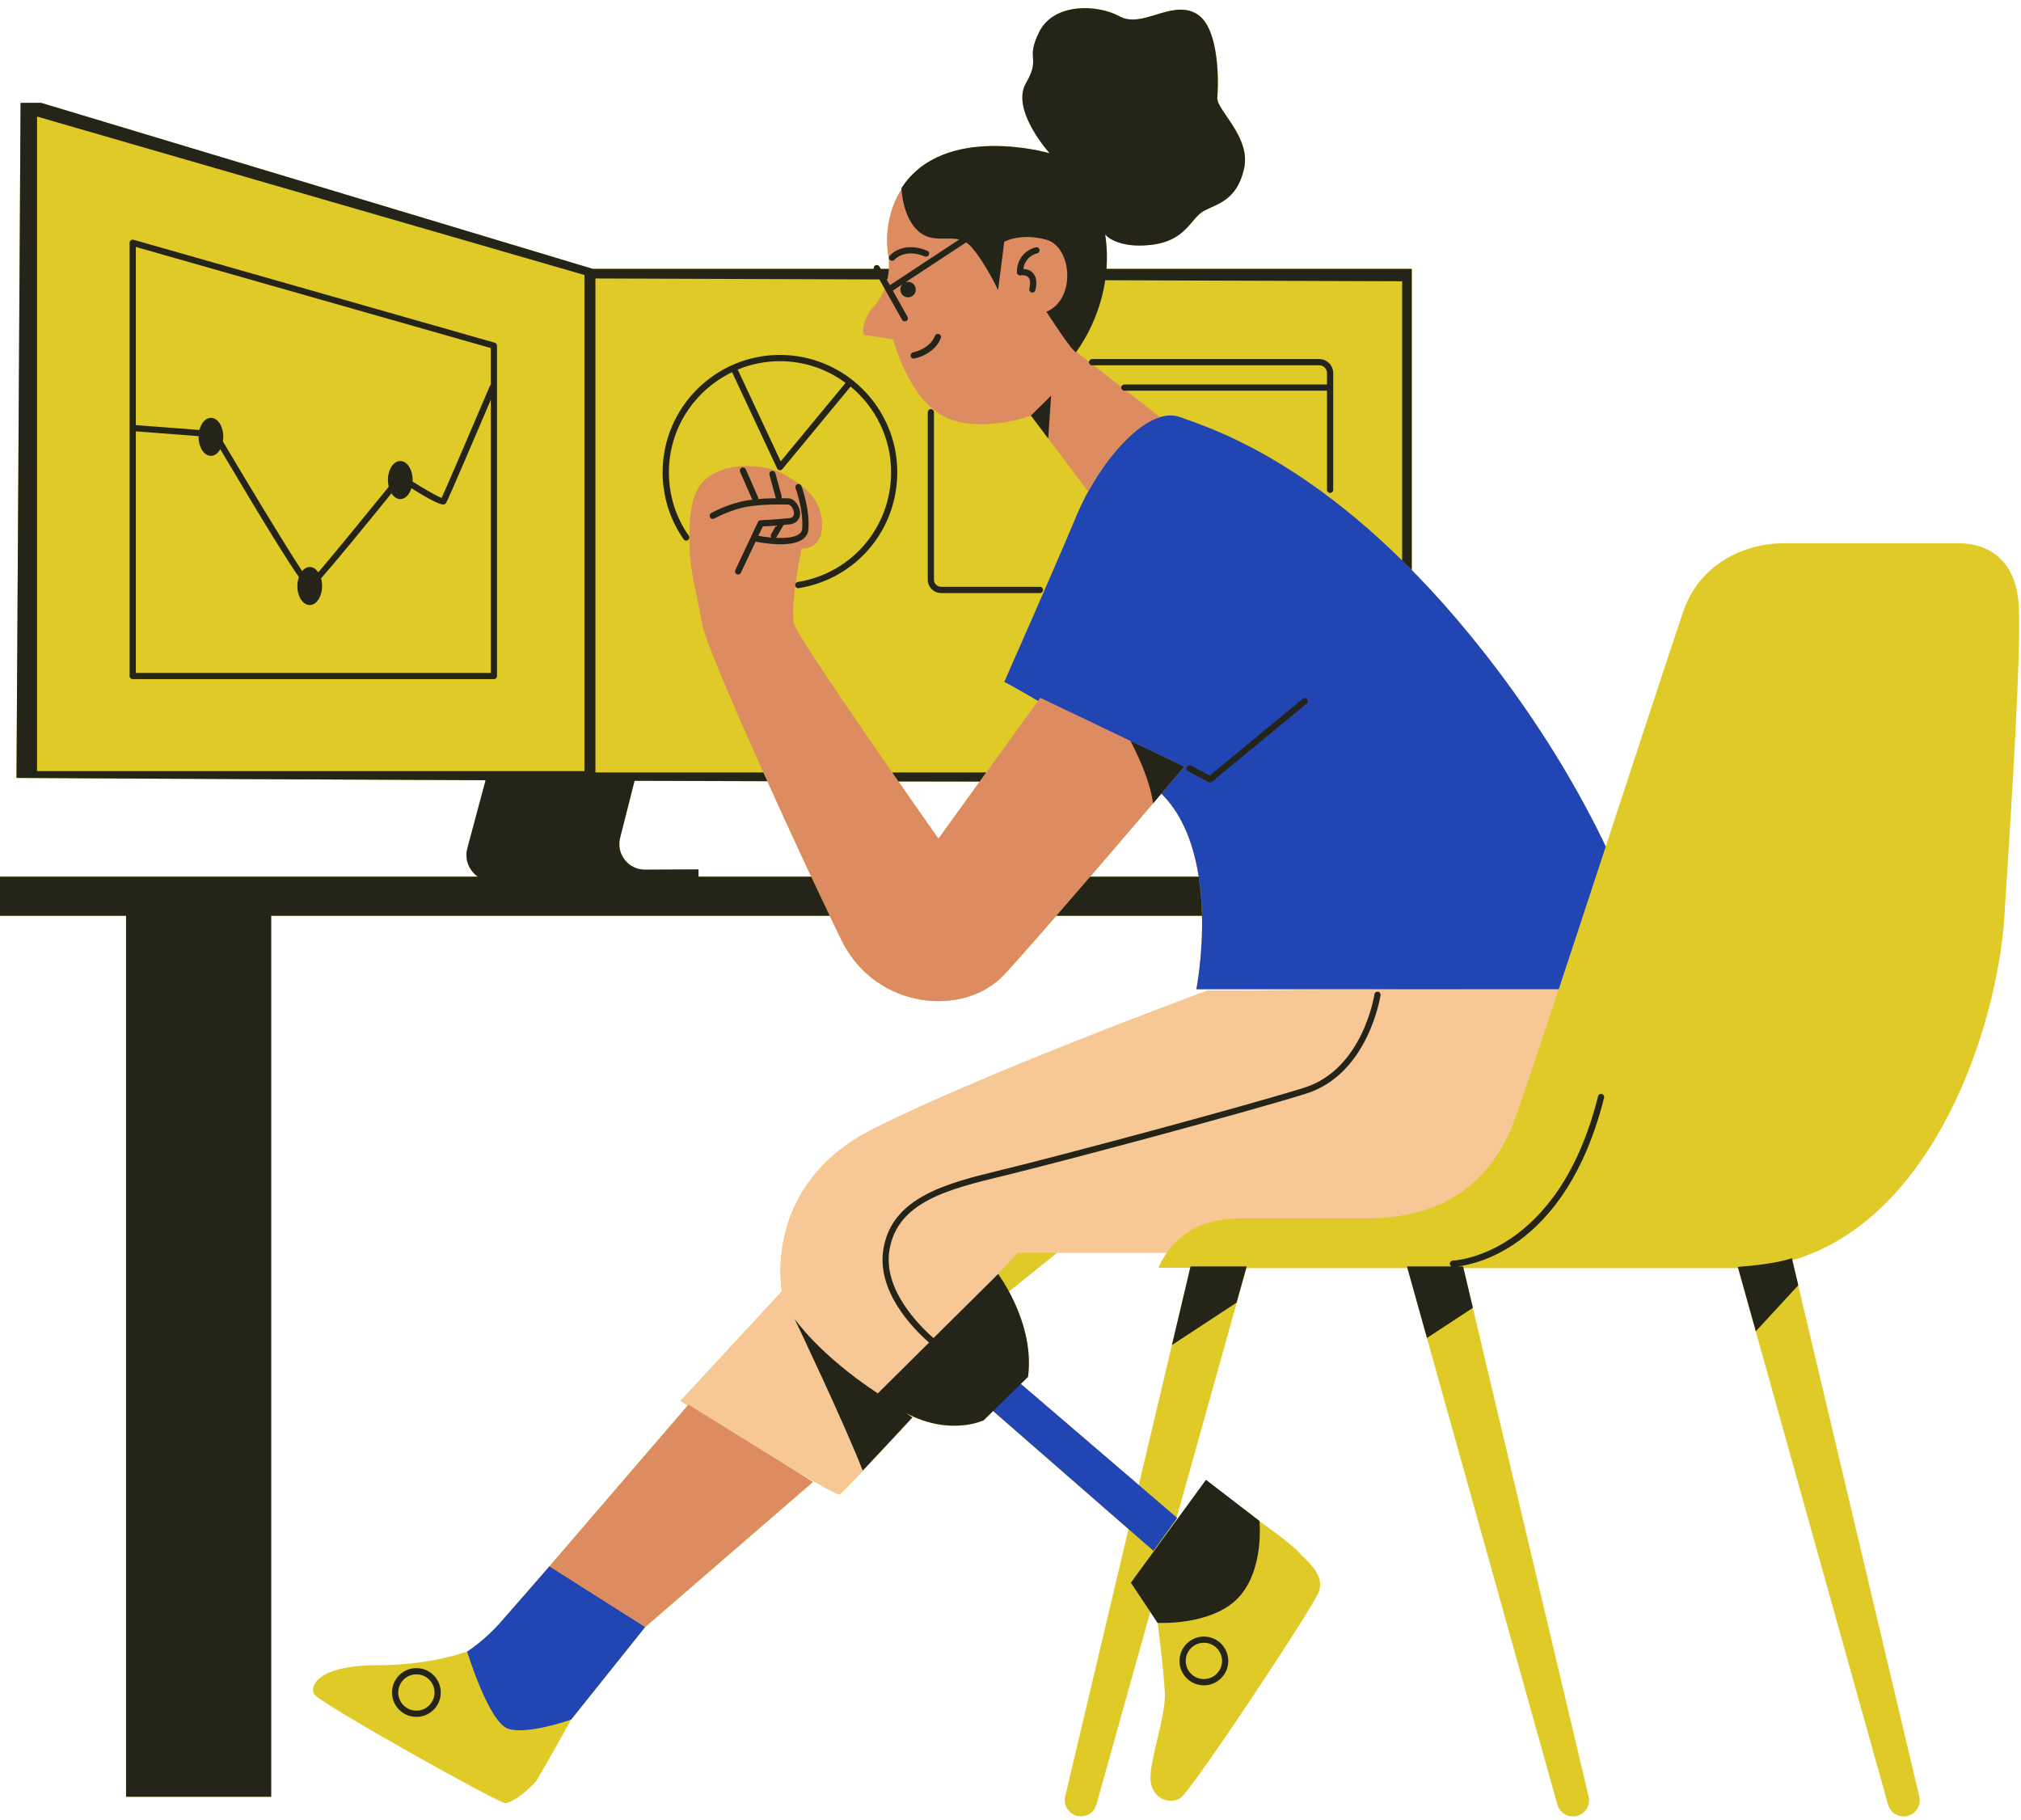 <?xml version="1.0" encoding="UTF-8"?><svg xmlns="http://www.w3.org/2000/svg" xmlns:xlink="http://www.w3.org/1999/xlink" height="444.8" preserveAspectRatio="xMidYMid meet" version="1.0" viewBox="0.0 -2.0 494.1 444.8" width="494.1" zoomAndPan="magnify"><g id="change1_1"><path d="M490.05,221.87c2.01-31.19,4.03-63.9,3.52-75.47c-0.5-11.57-7.55-15.6-14.59-15.6s-36.23,0-43.27,0 c-7.04,0-19.62,3.52-24.15,16.6c-2.16,6.23-10.37,31.32-18.98,57.51c-6.4-13.39-15.85-29.7-29.66-47.28 c-0.98-1.24-1.95-2.45-2.91-3.64c-0.3-0.37-0.6-0.73-0.9-1.1c-0.72-0.87-1.43-1.72-2.14-2.56c-0.33-0.4-0.67-0.79-1-1.18 c-0.77-0.9-1.54-1.78-2.3-2.65c-0.53-0.6-1.06-1.19-1.58-1.78c-0.31-0.34-0.61-0.67-0.91-1.01c-2.03-2.23-4.04-4.35-6.02-6.36 c0-34.41,0-73.64,0-73.64h-74.63c0.19-2.62,0.13-5.43-0.33-8.39c0,0,2.77,3.52,11.32,2.52c8.55-1.01,9.56-6.54,12.83-8.3 s8.05-2.52,9.81-10.31s-6.79-14.34-6.54-17.36c0.25-3.02,0.75-17.36-5.28-20.63c-6.04-3.27-13.08,3.77-18.62,0.75 c-5.53-3.02-16.1-3.27-19.62,3.77c-3.52,7.04,0.5,6.04-3.27,12.58c-3.77,6.54,5.79,17.11,5.79,17.11s-25.91-7.55-36.23,8.55 c0,0,0,0.11,0.02,0.28c0,0,0,0,0,0c-0.45,0.69-0.84,1.4-1.19,2.12c-0.01,0.02-0.01,0.03-0.02,0.05c-0.34,0.71-0.64,1.43-0.9,2.16 c0,0.01,0,0.01-0.01,0.02c-0.78,2.19-1.17,4.38-1.32,6.32c0,0.03,0,0.06-0.01,0.09c-0.04,0.61-0.07,1.19-0.07,1.74 c0,0.04,0,0.09,0,0.13c0,0.54,0.02,1.05,0.06,1.52c0,0.03,0,0.07,0.01,0.1c0.04,0.49,0.1,0.94,0.16,1.33 c0.12,0.67,0.18,1.34,0.21,1.99c0.03,0.64,0.02,1.26-0.02,1.87c0,0,0,0,0,0h-2l-0.3-0.54c-0.21-0.37-0.67-0.5-1.04-0.29 c-0.3,0.17-0.43,0.51-0.36,0.83h-68.7L10.06,23.14H5.03L4.03,188.16c0,0,51.62,0.3,114.69,0.56l-4.46,16.64 c-0.74,2.76,0.44,5.47,2.58,6.94H0v9.56h30.82v215.35H66.3V221.86h136.55c0,0.01,0.01,0.01,0.01,0.02c0.2,0.42,0.4,0.83,0.59,1.23 c0.11,0.23,0.22,0.46,0.33,0.69c0.16,0.34,0.32,0.67,0.48,0.99c0.16,0.32,0.3,0.63,0.45,0.93c0.11,0.22,0.22,0.45,0.33,0.67 c0.26,0.53,0.51,1.04,0.74,1.52c8.3,16.85,29.94,18.87,39.75,8.3c0.33-0.35,0.68-0.74,1.06-1.16c0.13-0.14,0.28-0.3,0.41-0.45 c0.26-0.29,0.52-0.57,0.8-0.88c0.17-0.19,0.35-0.38,0.52-0.58c0.28-0.31,0.56-0.62,0.85-0.95c0.19-0.21,0.38-0.43,0.57-0.64 c0.28-0.32,0.57-0.64,0.87-0.98c0.23-0.26,0.46-0.52,0.69-0.78c0.3-0.34,0.61-0.69,0.93-1.05c0.22-0.25,0.43-0.49,0.66-0.75 c0.37-0.42,0.74-0.85,1.12-1.28c0.2-0.22,0.39-0.45,0.59-0.67c0.38-0.44,0.78-0.89,1.17-1.34c0.22-0.25,0.44-0.5,0.66-0.75 c0.53-0.61,1.07-1.23,1.62-1.86c0.07-0.08,0.13-0.15,0.2-0.23h35.62c0.07,3.26-0.06,6.32-0.26,8.96c0,0.03,0,0.06-0.01,0.09 c-0.04,0.5-0.08,0.98-0.12,1.44c0,0.05-0.01,0.09-0.01,0.14c-0.04,0.44-0.08,0.87-0.13,1.29c-0.01,0.05-0.01,0.1-0.02,0.15 c-0.04,0.4-0.09,0.78-0.13,1.14c-0.01,0.06-0.01,0.12-0.02,0.18c-0.04,0.35-0.09,0.69-0.13,1c-0.01,0.05-0.01,0.1-0.02,0.15 c-0.04,0.31-0.08,0.6-0.12,0.87c-0.01,0.05-0.01,0.09-0.02,0.14c-0.04,0.26-0.07,0.5-0.11,0.72c-0.01,0.04-0.01,0.09-0.02,0.13 c-0.03,0.21-0.06,0.4-0.09,0.57c-0.01,0.03-0.01,0.07-0.02,0.1c-0.03,0.17-0.05,0.32-0.08,0.44c0,0.01-0.01,0.03-0.01,0.05 c-0.02,0.13-0.04,0.23-0.05,0.3c0,0,0,0.01,0,0.01c-0.01,0.07-0.02,0.11-0.02,0.11h55.86l-53.17,0.34c0,0-54.67,20.13-81.84,33.88 c-27.17,13.75-22.14,39.58-22.14,39.58l-24.82,26.83c0,0,0.36,0.22,1,0.62c0.03,0.02,0.06,0.04,0.08,0.05 c0.21,0.13,0.43,0.27,0.69,0.43l-33.81,39.32c0,0-8.3,9.56-12.08,13.84c-0.37,0.42-0.74,0.81-1.11,1.2 c-0.06,0.06-0.12,0.13-0.18,0.19c-0.35,0.36-0.7,0.7-1.05,1.04c-0.08,0.07-0.15,0.14-0.22,0.21c-0.34,0.32-0.68,0.64-1.01,0.93 c-0.05,0.04-0.1,0.08-0.14,0.12c-0.31,0.27-0.61,0.53-0.9,0.77c-0.05,0.04-0.11,0.09-0.16,0.14c-0.3,0.25-0.58,0.48-0.86,0.69 c-0.07,0.05-0.13,0.1-0.2,0.15c-0.26,0.2-0.51,0.39-0.73,0.56c-0.04,0.03-0.07,0.05-0.11,0.08c-0.23,0.17-0.44,0.32-0.61,0.45 c0,0,0,0,0,0c-0.2,0.14-0.36,0.25-0.48,0.34c-3.12,1.11-11.02,3.45-22.15,3.45c-14.59,0-16.6,5.03-15.6,7.04 c1.01,2.01,45.03,26.67,46.79,26.67c1.76,0,6.54-3.77,7.8-5.79c1.26-2.01,8.3-14.59,8.3-14.59l18.11-22.64l41.01-35.47l-8.22-5.1 c0,0,0.01,0,0.01,0.01c0.34,0.2,0.68,0.4,1.02,0.6c0.19,0.11,0.38,0.23,0.57,0.34c0.31,0.18,0.61,0.36,0.92,0.54 c0.2,0.12,0.41,0.24,0.61,0.36c0.3,0.18,0.6,0.35,0.9,0.53c0.2,0.12,0.4,0.23,0.59,0.35c0.28,0.17,0.57,0.33,0.84,0.49 c0.22,0.13,0.42,0.25,0.64,0.37c0.44,0.25,0.86,0.5,1.27,0.74c0.23,0.13,0.47,0.27,0.69,0.4c0.2,0.11,0.38,0.22,0.57,0.32 c0.23,0.13,0.46,0.26,0.69,0.39c0.18,0.1,0.35,0.2,0.52,0.29c0.22,0.12,0.43,0.24,0.64,0.36c0.15,0.09,0.31,0.17,0.46,0.25 c0.25,0.13,0.48,0.26,0.7,0.38c0.09,0.05,0.19,0.1,0.27,0.15c0.3,0.16,0.58,0.31,0.84,0.44c0.08,0.04,0.15,0.07,0.23,0.11 c0.17,0.09,0.34,0.17,0.49,0.24c0.08,0.04,0.15,0.07,0.23,0.11c0.13,0.06,0.25,0.11,0.35,0.16c0.06,0.03,0.12,0.05,0.17,0.07 c0.1,0.04,0.18,0.07,0.25,0.09c0.03,0.01,0.08,0.02,0.1,0.03c0.09,0.02,0.16,0.03,0.18,0.01c0.04-0.03,0.13-0.11,0.24-0.2 c0.02-0.02,0.04-0.04,0.07-0.06c0.11-0.11,0.25-0.24,0.41-0.4c0.03-0.03,0.06-0.06,0.09-0.09c0.16-0.15,0.33-0.33,0.52-0.52 c0.04-0.04,0.08-0.08,0.12-0.12c0.22-0.22,0.45-0.46,0.71-0.73c0.06-0.07,0.13-0.13,0.19-0.2c0.25-0.26,0.5-0.52,0.78-0.81 c0.05-0.05,0.1-0.1,0.15-0.15c0.28-0.29,0.57-0.59,0.87-0.91c0.08-0.09,0.17-0.18,0.26-0.27c0.32-0.33,0.64-0.68,0.97-1.03 c0.09-0.09,0.18-0.19,0.27-0.29c0.29-0.31,0.59-0.63,0.89-0.95c0.07-0.08,0.14-0.15,0.21-0.22c0.35-0.37,0.7-0.74,1.05-1.12 c0.14-0.15,0.29-0.31,0.43-0.46c0.27-0.29,0.55-0.59,0.83-0.88c0.11-0.12,0.22-0.24,0.34-0.36c0.3-0.32,0.61-0.65,0.91-0.97 c0.16-0.17,0.31-0.33,0.47-0.5c0.22-0.24,0.45-0.48,0.67-0.71c0.22-0.23,0.43-0.46,0.64-0.68c0.25-0.27,0.49-0.53,0.73-0.78 c0.11-0.12,0.22-0.24,0.33-0.36c0.31-0.33,0.6-0.64,0.89-0.95c0.09-0.1,0.18-0.19,0.26-0.28c0.19-0.2,0.37-0.4,0.55-0.59 c0.27-0.29,0.51-0.55,0.75-0.81c0.07-0.08,0.15-0.16,0.22-0.24c0.07-0.07,0.14-0.15,0.21-0.22c0,0,0.01-0.01,0.01-0.01 c0.02-0.02,0.04-0.04,0.06-0.06c0.16-0.17,0.3-0.33,0.44-0.47c0.05-0.06,0.1-0.11,0.15-0.16c0.19-0.21,0.35-0.38,0.5-0.54 c0.07-0.08,0.14-0.15,0.2-0.22c0.05-0.05,0.1-0.11,0.14-0.15c0.02-0.02,0.03-0.03,0.04-0.05c0.05-0.05,0.09-0.09,0.12-0.13 c0.07-0.07,0.11-0.12,0.11-0.12l-1.55-1.06c10.83,5.71,18.99,1.73,18.99,1.73l2.29-2.24l28.43,24.78l4.65,4.06l-15.48,65.34 c-0.42,1.76,0.41,3.57,2.01,4.41c2.23,1.17,4.96-0.02,5.64-2.44l13.16-47.07l1.81,2.72c0,0,1.51,11.57,1.76,17.11 c0.25,5.53-3.77,16.6-3.52,21.13c0.25,4.53,4.53,6.29,7.3,4.53c2.77-1.76,31.7-45.53,33.71-50.06c2.01-4.53-3.02-8.05-4.78-10.06 c-1.76-2.01-9.56-7.55-9.56-7.55l-13.08-10.06l-7.49,10.25l0.15-0.54l0.29-0.4l-0.14-0.12l15.98-57.17l1.07-3.83 c10.73,0,24.56,0,39.37,0l4.79,17.15l31.86,113.99c0.68,2.42,3.41,3.6,5.64,2.44c1.6-0.84,2.43-2.65,2.01-4.41l-30.11-127.08 l-0.49-2.09c24.41,0,49.64,0,66.86,0c0.1,0,0.19-0.01,0.28-0.01l0.16,0.58l1.15,4.11l35.35,126.46c0.68,2.42,3.41,3.6,5.64,2.44 c1.6-0.84,2.43-2.65,2.01-4.41l-29.75-125.57l-1.31-5.52C472.5,296.11,488.26,249.64,490.05,221.87z M251.31,334.57 c0.1-0.73,0.15-1.46,0.19-2.19c0.01-0.16,0.02-0.32,0.02-0.47c0.02-0.71,0.02-1.41-0.01-2.1c0-0.1-0.01-0.2-0.02-0.3 c-0.04-0.64-0.09-1.26-0.17-1.89c-0.02-0.13-0.03-0.25-0.04-0.38c-0.09-0.67-0.2-1.33-0.33-1.99c-0.03-0.13-0.06-0.26-0.08-0.4 c-0.13-0.6-0.26-1.18-0.42-1.76c-0.02-0.08-0.04-0.16-0.06-0.23c-0.17-0.62-0.35-1.22-0.54-1.81c-0.05-0.15-0.1-0.3-0.15-0.45 c-0.19-0.57-0.39-1.13-0.6-1.66c-0.03-0.09-0.07-0.17-0.1-0.26c-0.18-0.46-0.36-0.9-0.55-1.33c-0.07-0.17-0.14-0.34-0.22-0.5 c-0.2-0.44-0.4-0.88-0.6-1.29c-0.09-0.19-0.18-0.36-0.27-0.54c-0.13-0.25-0.25-0.5-0.38-0.74c-0.1-0.19-0.2-0.38-0.3-0.56 l11.81-9.51c5.8,0,14.48,0,26.78,0c-1.46,2.06-2.01,3.69-2.01,3.69c0.33,0,3.12,0,7.73,0l-1.51,6.36l-2.97,12.52l0,0l-8.1,34.21 l-28.85-24.73L251.31,334.57z M381.15,239.61c0.23-0.69,0.46-1.4,0.69-2.09c0.18-0.53,0.35-1.06,0.53-1.6 C381.96,237.17,381.55,238.4,381.15,239.61L381.15,239.61z M382.87,234.41c0.6-1.81,1.21-3.65,1.82-5.51 c-0.76,2.31-1.51,4.59-2.25,6.81C382.58,235.27,382.73,234.83,382.87,234.41z M273.68,203.98c0.04-0.05,0.08-0.1,0.12-0.14 c0.7-0.82,1.39-1.62,2.06-2.41c0.08-0.09,0.16-0.19,0.24-0.28c1.39-1.62,2.72-3.18,3.97-4.64c0.2-0.23,0.39-0.46,0.59-0.69 c0.4-0.47,0.79-0.92,1.17-1.37c0.2-0.24,0.4-0.47,0.6-0.7c0.44-0.51,0.86-1,1.26-1.48c0.08-0.09,0.16-0.19,0.24-0.28 c0.17,0.17,0.35,0.35,0.51,0.52c0.56,0.59,1.08,1.21,1.58,1.84c0.14,0.18,0.28,0.36,0.41,0.55c0.38,0.51,0.74,1.03,1.08,1.56 c0.1,0.16,0.21,0.32,0.31,0.48c0.42,0.69,0.82,1.39,1.19,2.11c0.07,0.14,0.13,0.28,0.2,0.41c0.3,0.61,0.58,1.23,0.85,1.86 c0.09,0.2,0.17,0.4,0.25,0.61c0.28,0.7,0.55,1.41,0.79,2.13c0.02,0.06,0.05,0.12,0.07,0.19c0.27,0.8,0.5,1.62,0.72,2.43 c0.05,0.17,0.09,0.35,0.13,0.52c0.17,0.68,0.34,1.37,0.48,2.05c0.03,0.16,0.07,0.33,0.1,0.49c0.17,0.84,0.33,1.69,0.46,2.54 c0,0,0,0,0,0h-26.54C268.95,209.49,271.36,206.68,273.68,203.98z M170.77,210.52l-13.08,0.06c-4.08,0.02-7.08-3.82-6.08-7.78 l3.53-13.94c10.77,0.04,21.65,0.07,32.45,0.1c0.02,0.03,0.03,0.07,0.05,0.1c3.63,8.04,7.39,16.19,10.69,23.24h-27.55L170.77,210.52z M228.75,202.04c-0.09-0.13-0.2-0.28-0.31-0.44c-0.1-0.14-0.2-0.29-0.32-0.45c-0.11-0.15-0.21-0.3-0.33-0.47c0,0,0,0,0-0.01 c-0.52-0.74-1.14-1.63-1.86-2.65c0-0.01-0.01-0.01-0.01-0.02c-1.43-2.04-3.21-4.6-5.2-7.46c-0.02-0.03-0.03-0.05-0.05-0.08 c-0.32-0.46-0.64-0.92-0.97-1.4c-0.01-0.02-0.02-0.03-0.03-0.05c6.73,0.01,13.36,0.02,19.85,0.03l-10.08,13.96 C229.43,203.01,229.18,202.65,228.75,202.04z" fill="#E0CA27"/></g><g id="change2_1"><path d="M248.88,304.22l-33.21,35.22l7.38,5.03c0,0-16.77,18.11-17.78,18.78c-1.01,0.67-38.91-22.81-38.91-22.81 l24.82-26.83c0,0-5.03-25.83,22.14-39.58c27.17-13.75,81.84-33.88,81.84-33.88l85.98-0.54c-5.02,15.16-9.14,27.44-10.84,32.07 c-5.53,15.09-17.11,24.15-36.23,24.15c-19.12,0-15.6,0-31.19,0c-9.87,0-15.1,4.83-17.61,8.39 C258.58,304.22,248.88,304.22,248.88,304.22z" fill="#F7C895"/></g><g id="change3_1"><path d="M134.34,380.86l23.4,14.84l-18.11,22.64c0,0-10.57,3.77-15.35,2.26c-4.78-1.51-10.06-18.87-10.06-18.87 s4.28-2.77,8.05-7.04C126.03,390.42,134.34,380.86,134.34,380.86z M242.76,342.88L282,377.09l5.79-8.05l-38.74-33.21L242.76,342.88z M362.93,157.64c-35.55-45.28-66.08-54.67-74.46-57.69c-8.39-3.02-20.13,11.74-25.16,23.81c-5.03,12.08-17.78,40.92-17.78,40.92 s24.49,12.75,38.91,27.84c14.42,15.09,8.05,47.29,8.05,47.29h88.59c3.56-10.73,7.57-22.93,11.5-34.89 C386.18,191.54,376.73,175.23,362.93,157.64z" fill="#2145B2"/></g><g id="change4_1"><path d="M289.55,185.4c0,0-34.21,40.25-44.02,50.82c-9.81,10.57-31.45,8.55-39.75-8.3 c-8.3-16.85-33.21-70.94-34.21-77.73c-1.01-6.79-3.02-11.82-3.02-20.38c0-8.55,1.01-13.84,6.54-16.35 c5.53-2.52,12.83-1.76,17.11,0.75c4.28,2.52,8.8,5.79,8.8,12.08s-5.03,5.79-5.03,5.79s-3.02,14.59-1.76,18.62 c1.26,4.03,35.22,52.33,35.22,52.33l24.9-34.46L289.55,185.4z M211.57,79.99c1.26,0,6.79,1.01,6.79,1.01s3.77,14.59,12.58,18.87 c8.8,4.28,21.13-0.25,21.13-0.25l13.96,18.54c4.56-8.28,11.41-16.36,17.59-18.2l-20.48-15.93c0,0,7.55-22.89,4.02-32.2 c-3.52-9.31-10.82-17.11-30.19-16.1c-19.37,1.01-20.88,18.36-19.87,24.15c1.01,5.79-1.26,10.82-3.52,13.08 C211.31,75.21,210.31,79.99,211.57,79.99z M134.34,380.86l23.4,14.84l41.01-35.47l-30.44-18.87L134.34,380.86z" fill="#DC8C60"/></g><g id="change5_1"><path d="M120.96,81.77l-88.3-25.16c-0.23-0.06-0.48-0.02-0.67,0.12c-0.19,0.14-0.3,0.37-0.3,0.61v105.91 c0,0.42,0.34,0.76,0.76,0.76h88.3c0.42,0,0.76-0.34,0.76-0.76V82.51C121.51,82.17,121.29,81.87,120.96,81.77z M119.99,162.5H33.21 v-59.06l15.35,1.17c0,0.06-0.01,0.11-0.01,0.17c0,2.57,1.35,4.65,3.02,4.65c0.92,0,1.73-0.64,2.28-1.63 c11.22,18.94,16.56,27.46,19.23,31.25c-0.23,0.66-0.38,1.4-0.38,2.2c0,2.57,1.35,4.65,3.02,4.65c1.67,0,3.02-2.08,3.02-4.65 c0-0.66-0.09-1.29-0.25-1.86c3.65-4.15,10.62-12.66,17.22-20.8c0.55,0.86,1.31,1.41,2.16,1.41c1.2,0,2.23-1.09,2.71-2.65 c7.65,4.78,8.1,4.15,8.49,3.58c0.44-0.67,7.69-17.61,10.93-25.21V162.5z M119.99,92.01c-0.08,0.07-0.15,0.16-0.19,0.26 c-4.27,10.02-10.63,24.86-11.83,27.44c-1.09-0.38-4.03-2.08-7.11-4c0.01-0.13,0.02-0.25,0.02-0.37c0-2.57-1.35-4.65-3.02-4.65 c-1.67,0-3.02,2.08-3.02,4.65c0,0.58,0.08,1.13,0.2,1.64c-6.03,7.44-13.46,16.52-17.23,20.93c-0.54-0.81-1.28-1.31-2.09-1.31 c-0.7,0-1.34,0.38-1.85,1c-4.1-6.2-12.81-20.63-19.38-31.71c0.06-0.36,0.1-0.73,0.1-1.11c0-2.57-1.35-4.65-3.02-4.65 c-1.28,0-2.37,1.24-2.81,2.97l-15.55-1.18V58.36l86.78,24.72V92.01z M302.32,316.42l-15.8,10.37l4.55-19.22h13.72L302.32,316.42z M192.79,124.68c-3.46,0.33-6.81,0.5-6.84,0.5c-0.28,0.01-0.53,0.18-0.65,0.44l-5.53,11.74c-0.18,0.38-0.02,0.83,0.36,1.01 c0.1,0.05,0.22,0.07,0.32,0.07c0.29,0,0.56-0.16,0.69-0.44l3.59-7.61c0.63,0.13,3.32,0.66,6.09,0.66c2.07,0,4.18-0.3,5.49-1.28 c0.82-0.61,1.27-1.43,1.34-2.44c0.34-4.97-1.64-10.32-1.72-10.55c-0.15-0.39-0.59-0.59-0.98-0.45c-0.39,0.15-0.59,0.59-0.45,0.98 c0.02,0.05,1.95,5.28,1.63,9.91c-0.04,0.56-0.27,0.98-0.73,1.32c-1.17,0.88-3.49,1.04-5.71,0.93c0.05-0.05,0.11-0.08,0.14-0.14 l1.75-3.02c0.44-0.04,0.9-0.08,1.35-0.12c2.07-0.2,2.74-1.61,2.68-2.87c-0.08-1.62-1.37-3.51-2.92-3.51l-0.92-0.01 c-0.24,0-0.5-0.01-0.78-0.01c0.11-0.17,0.15-0.39,0.09-0.6l-1.51-5.53c-0.11-0.41-0.53-0.64-0.93-0.53 c-0.41,0.11-0.65,0.53-0.53,0.93l1.51,5.53c0.02,0.08,0.09,0.13,0.13,0.2c-1.25,0.01-2.73,0.05-4.36,0.2 c0.02-0.13,0.01-0.27-0.04-0.4l-3.02-6.88c-0.17-0.38-0.62-0.56-1-0.39c-0.38,0.17-0.56,0.62-0.39,1l2.99,6.82 c-0.41,0.05-0.82,0.1-1.24,0.17c-4.45,0.68-8.63,3.01-8.81,3.11c-0.37,0.21-0.5,0.67-0.29,1.04c0.21,0.37,0.67,0.5,1.04,0.29 c0.04-0.02,4.13-2.29,8.3-2.93c3.66-0.56,6.9-0.52,8.84-0.5l0.94,0.01c0.54,0,1.35,1.04,1.4,2.06 C194.14,124.19,193.72,124.59,192.79,124.68z M188.52,128.58c-0.16,0.27-0.13,0.59,0.05,0.83c-1.23-0.11-2.36-0.28-3.16-0.43 l1.08-2.3c0.62-0.03,1.82-0.11,3.26-0.21L188.52,128.58z M345.15,137.36c0-34.41,0-73.64,0-73.64h-74.63 c0.19-2.62,0.13-5.43-0.33-8.39c0,0,2.77,3.52,11.32,2.52c8.55-1.01,9.56-6.54,12.83-8.3s8.05-2.52,9.81-10.31 s-6.79-14.34-6.54-17.36c0.25-3.02,0.75-17.36-5.28-20.63c-6.04-3.27-13.08,3.77-18.62,0.75c-5.53-3.02-16.1-3.27-19.62,3.77 c-3.52,7.04,0.5,6.04-3.27,12.58c-3.77,6.54,5.79,17.11,5.79,17.11s-25.91-7.55-36.23,8.55c0,0,0.25,7.55,4.53,10.82 c3.16,2.42,6.6,0.99,9.61,1.71l-16.96,11.17l-0.79-1.4l0.18,0c0.18-0.82,0.31-1.69,0.37-2.59h-2l-0.3-0.54 c-0.21-0.37-0.67-0.5-1.04-0.29c-0.3,0.17-0.43,0.51-0.36,0.83h-68.7L10.06,23.14H5.03L4.03,188.16c0,0,51.62,0.3,114.69,0.56 l-4.46,16.64c-0.74,2.76,0.44,5.47,2.58,6.94H0v9.56h30.82v215.35H66.3V221.86h136.55c-1.35-2.82-2.88-6.05-4.52-9.56h-27.55 l-0.01-1.78l-13.08,0.06c-4.08,0.02-7.08-3.82-6.08-7.78l3.53-13.94c10.77,0.04,21.65,0.07,32.45,0.1 c-0.32-0.71-0.64-1.42-0.96-2.13h-41.06V66.07l69.43,0.24l5.54,9.86c0.14,0.25,0.4,0.39,0.66,0.39c0.13,0,0.25-0.03,0.37-0.1 c0.37-0.21,0.5-0.67,0.29-1.04l-3.58-6.38l2.36-1.55c-0.33,0.34-0.53,0.8-0.53,1.3c0,1.04,0.84,1.89,1.89,1.89 c1.04,0,1.89-0.84,1.89-1.89c0-1.04-0.84-1.89-1.89-1.89c-0.24,0-0.47,0.05-0.68,0.14l14.87-9.79c0.44,0.28,0.87,0.63,1.28,1.1 c3.52,4.03,6.54,10.57,6.54,10.57l1.51-11.82c0,0,4.03-2.26,10.31-0.5s7.3,14.59,0,17.61c0,0,6.79,10.57,7.3,9.81 c0.38-0.57,5.57-7.36,7.08-17.52l72.59,0.25v68.27C343.58,135.78,344.36,136.56,345.15,137.36z M9.06,186.49v-160l133.83,38.73 v121.27H9.06z M307.92,369.79c0,0,1.26,12.08-5.28,18.87c-6.54,6.79-19.62,6.04-19.62,6.04l-6.54-9.81l18.36-25.16L307.92,369.79z M439.65,312.17l-10.38,11.25l-4.4-15.74c3.88-0.28,9.55-0.89,13.22-2.11L439.65,312.17z M294.33,398.05 c-3.29,0-5.96,2.67-5.96,5.96s2.67,5.96,5.96,5.96s5.96-2.67,5.96-5.96S297.62,398.05,294.33,398.05z M294.33,408.44 c-2.45,0-4.44-1.99-4.44-4.44c0-2.45,1.99-4.44,4.44-4.44c2.45,0,4.44,1.99,4.44,4.44C298.77,406.45,296.78,408.44,294.33,408.44z M217.61,61.57c-0.32-0.27-0.36-0.75-0.09-1.07c0.13-0.15,3.19-3.66,9.17-1.22c0.39,0.16,0.58,0.6,0.42,0.99 c-0.16,0.39-0.6,0.57-0.99,0.42c-4.91-2.01-7.33,0.68-7.44,0.8c-0.15,0.17-0.36,0.26-0.58,0.26 C217.93,61.76,217.76,61.7,217.61,61.57z M101.8,405.76c-3.29,0-5.96,2.67-5.96,5.96s2.67,5.96,5.96,5.96 c3.29,0,5.96-2.67,5.96-5.96S105.09,405.76,101.8,405.76z M101.8,416.16c-2.45,0-4.44-1.99-4.44-4.44c0-2.45,1.99-4.44,4.44-4.44 c2.45,0,4.44,1.99,4.44,4.44C106.24,414.17,104.25,416.16,101.8,416.16z M392.17,266.33c-5.26,21.03-14.98,31.14-22.2,35.92 c-6.1,4.04-11.41,5.06-13.63,5.32h1.36l2.4,10.12l-11.23,7.37l-4.89-17.49h10.89c-0.24-0.12-0.41-0.36-0.42-0.65 c-0.01-0.42,0.33-0.77,0.75-0.78c0.26-0.01,25.71-1.02,35.5-40.18c0.1-0.41,0.51-0.65,0.92-0.55 C392.03,265.51,392.28,265.93,392.17,266.33z M337.52,241.27c-0.03,0.19-2.93,19.32-18.31,24.1c-15.13,4.71-59.49,16.55-72.83,19.8 l-1.07,0.26c-13.37,3.25-25.99,6.32-27.87,18.24c-1.48,9.35,6.82,17.93,10.78,21.42l15.81-15.67c0,0,9.06,12.08,7.3,25.16 l-10.82,10.57c0,0-8.16,3.98-18.99-1.73l1.55,1.06c0,0-6.93,7.49-12.15,13.01c-4.29-11.17-16.69-37.17-16.69-37.17 s5.87,8.72,20.38,18.28l12.53-12.42c-4.21-3.69-12.78-12.61-11.18-22.75c2.04-12.92,15.75-16.25,29.01-19.48l1.07-0.26 c13.33-3.25,57.63-15.08,72.74-19.78c14.45-4.5,17.22-22.68,17.25-22.86c0.06-0.42,0.45-0.7,0.86-0.65 C337.29,240.47,337.58,240.85,337.52,241.27z M195.16,141.78c0.04,0,0.08,0,0.12-0.01c13.96-2.25,24.09-14.16,24.09-28.32 c0-15.82-12.87-28.69-28.69-28.69S162,97.63,162,113.45c0,5.9,1.78,11.56,5.14,16.38c0.24,0.34,0.71,0.43,1.06,0.19 c0.35-0.24,0.43-0.72,0.19-1.06c-3.18-4.56-4.86-9.93-4.86-15.51c0-10.78,6.33-20.08,15.45-24.47L190,112.51 c0.11,0.24,0.33,0.4,0.59,0.43c0.03,0,0.06,0.01,0.1,0.01c0.23,0,0.44-0.1,0.59-0.28l16.68-20.18c6.04,4.99,9.9,12.53,9.9,20.95 c0,13.41-9.59,24.69-22.81,26.82c-0.42,0.07-0.7,0.46-0.63,0.87C194.47,141.51,194.79,141.78,195.16,141.78z M190.87,110.78 l-10.51-22.44c3.19-1.32,6.68-2.05,10.33-2.05c6.01,0,11.54,1.98,16.04,5.3L190.87,110.78z M319.57,168.9 c0.27,0.32,0.22,0.8-0.1,1.07l-23.14,19.12c-0.14,0.12-0.31,0.17-0.48,0.17c-0.12,0-0.25-0.03-0.36-0.09l-5.03-2.68 c-0.37-0.2-0.51-0.66-0.31-1.03c0.2-0.37,0.66-0.51,1.03-0.31l4.58,2.44l22.75-18.79C318.82,168.53,319.3,168.57,319.57,168.9z M281.9,194.37c-0.67-4.98-3.12-10.66-5.53-15.28l13.18,6.31C289.55,185.4,286.47,189.02,281.9,194.37z M218.14,186.82h22.98 l-1.61,2.23c-6.48-0.01-13.11-0.01-19.85-0.03C219.17,188.3,218.66,187.57,218.14,186.82z M324.43,117.73V93.5h-49.55 c-0.42,0-0.76-0.34-0.76-0.76s0.34-0.76,0.76-0.76h49.55v-2.77c0-1.06-0.86-1.92-1.92-1.92h-55.52c-0.42,0-0.76-0.34-0.76-0.76 c0-0.42,0.34-0.76,0.76-0.76h55.52c1.9,0,3.44,1.54,3.44,3.44v28.52c0,0.42-0.34,0.76-0.76,0.76 C324.77,118.49,324.43,118.15,324.43,117.73z M251.95,99.66c2.06-1.98,5.03-4.95,5.03-4.95l-0.71,10.47l-4.19-5.57 C252.07,99.61,252.02,99.63,251.95,99.66z M254.15,59.04c0.09,0.41-0.18,0.81-0.59,0.9c-0.15,0.03-2.95,0.69-3.37,3.81 c0.69,0.03,1.62,0.22,2.3,0.93c0.87,0.9,1.09,2.33,0.64,4.25c-0.08,0.35-0.4,0.59-0.74,0.59c-0.06,0-0.11-0.01-0.17-0.02 c-0.41-0.1-0.66-0.51-0.57-0.91c0.22-0.95,0.36-2.21-0.25-2.84c-0.53-0.55-1.54-0.5-1.88-0.43c-0.22,0.04-0.46-0.02-0.63-0.16 c-0.17-0.14-0.28-0.36-0.28-0.59c0-4.07,3.03-5.78,4.63-6.11C253.66,58.36,254.07,58.63,254.15,59.04z M230.01,80.64 c-1.52,4-6.28,4.97-6.48,5.01c-0.05,0.01-0.1,0.01-0.15,0.01c-0.36,0-0.67-0.25-0.75-0.62c-0.08-0.41,0.19-0.81,0.6-0.89 c0.04-0.01,4.13-0.85,5.35-4.05c0.15-0.39,0.59-0.59,0.98-0.44C229.97,79.8,230.16,80.24,230.01,80.64z M230.1,141.45h24.15 c0.42,0,0.76,0.34,0.76,0.76s-0.34,0.76-0.76,0.76H230.1c-1.81,0-3.28-1.47-3.28-3.28V98.77c0-0.42,0.34-0.76,0.76-0.76 c0.42,0,0.76,0.34,0.76,0.76v40.92C228.34,140.66,229.13,141.45,230.1,141.45z M258.25,221.86c2.66-3.05,5.47-6.3,8.27-9.56h26.54 c0.51,3.25,0.74,6.49,0.81,9.56H258.25z" fill="#242419"/></g></svg>